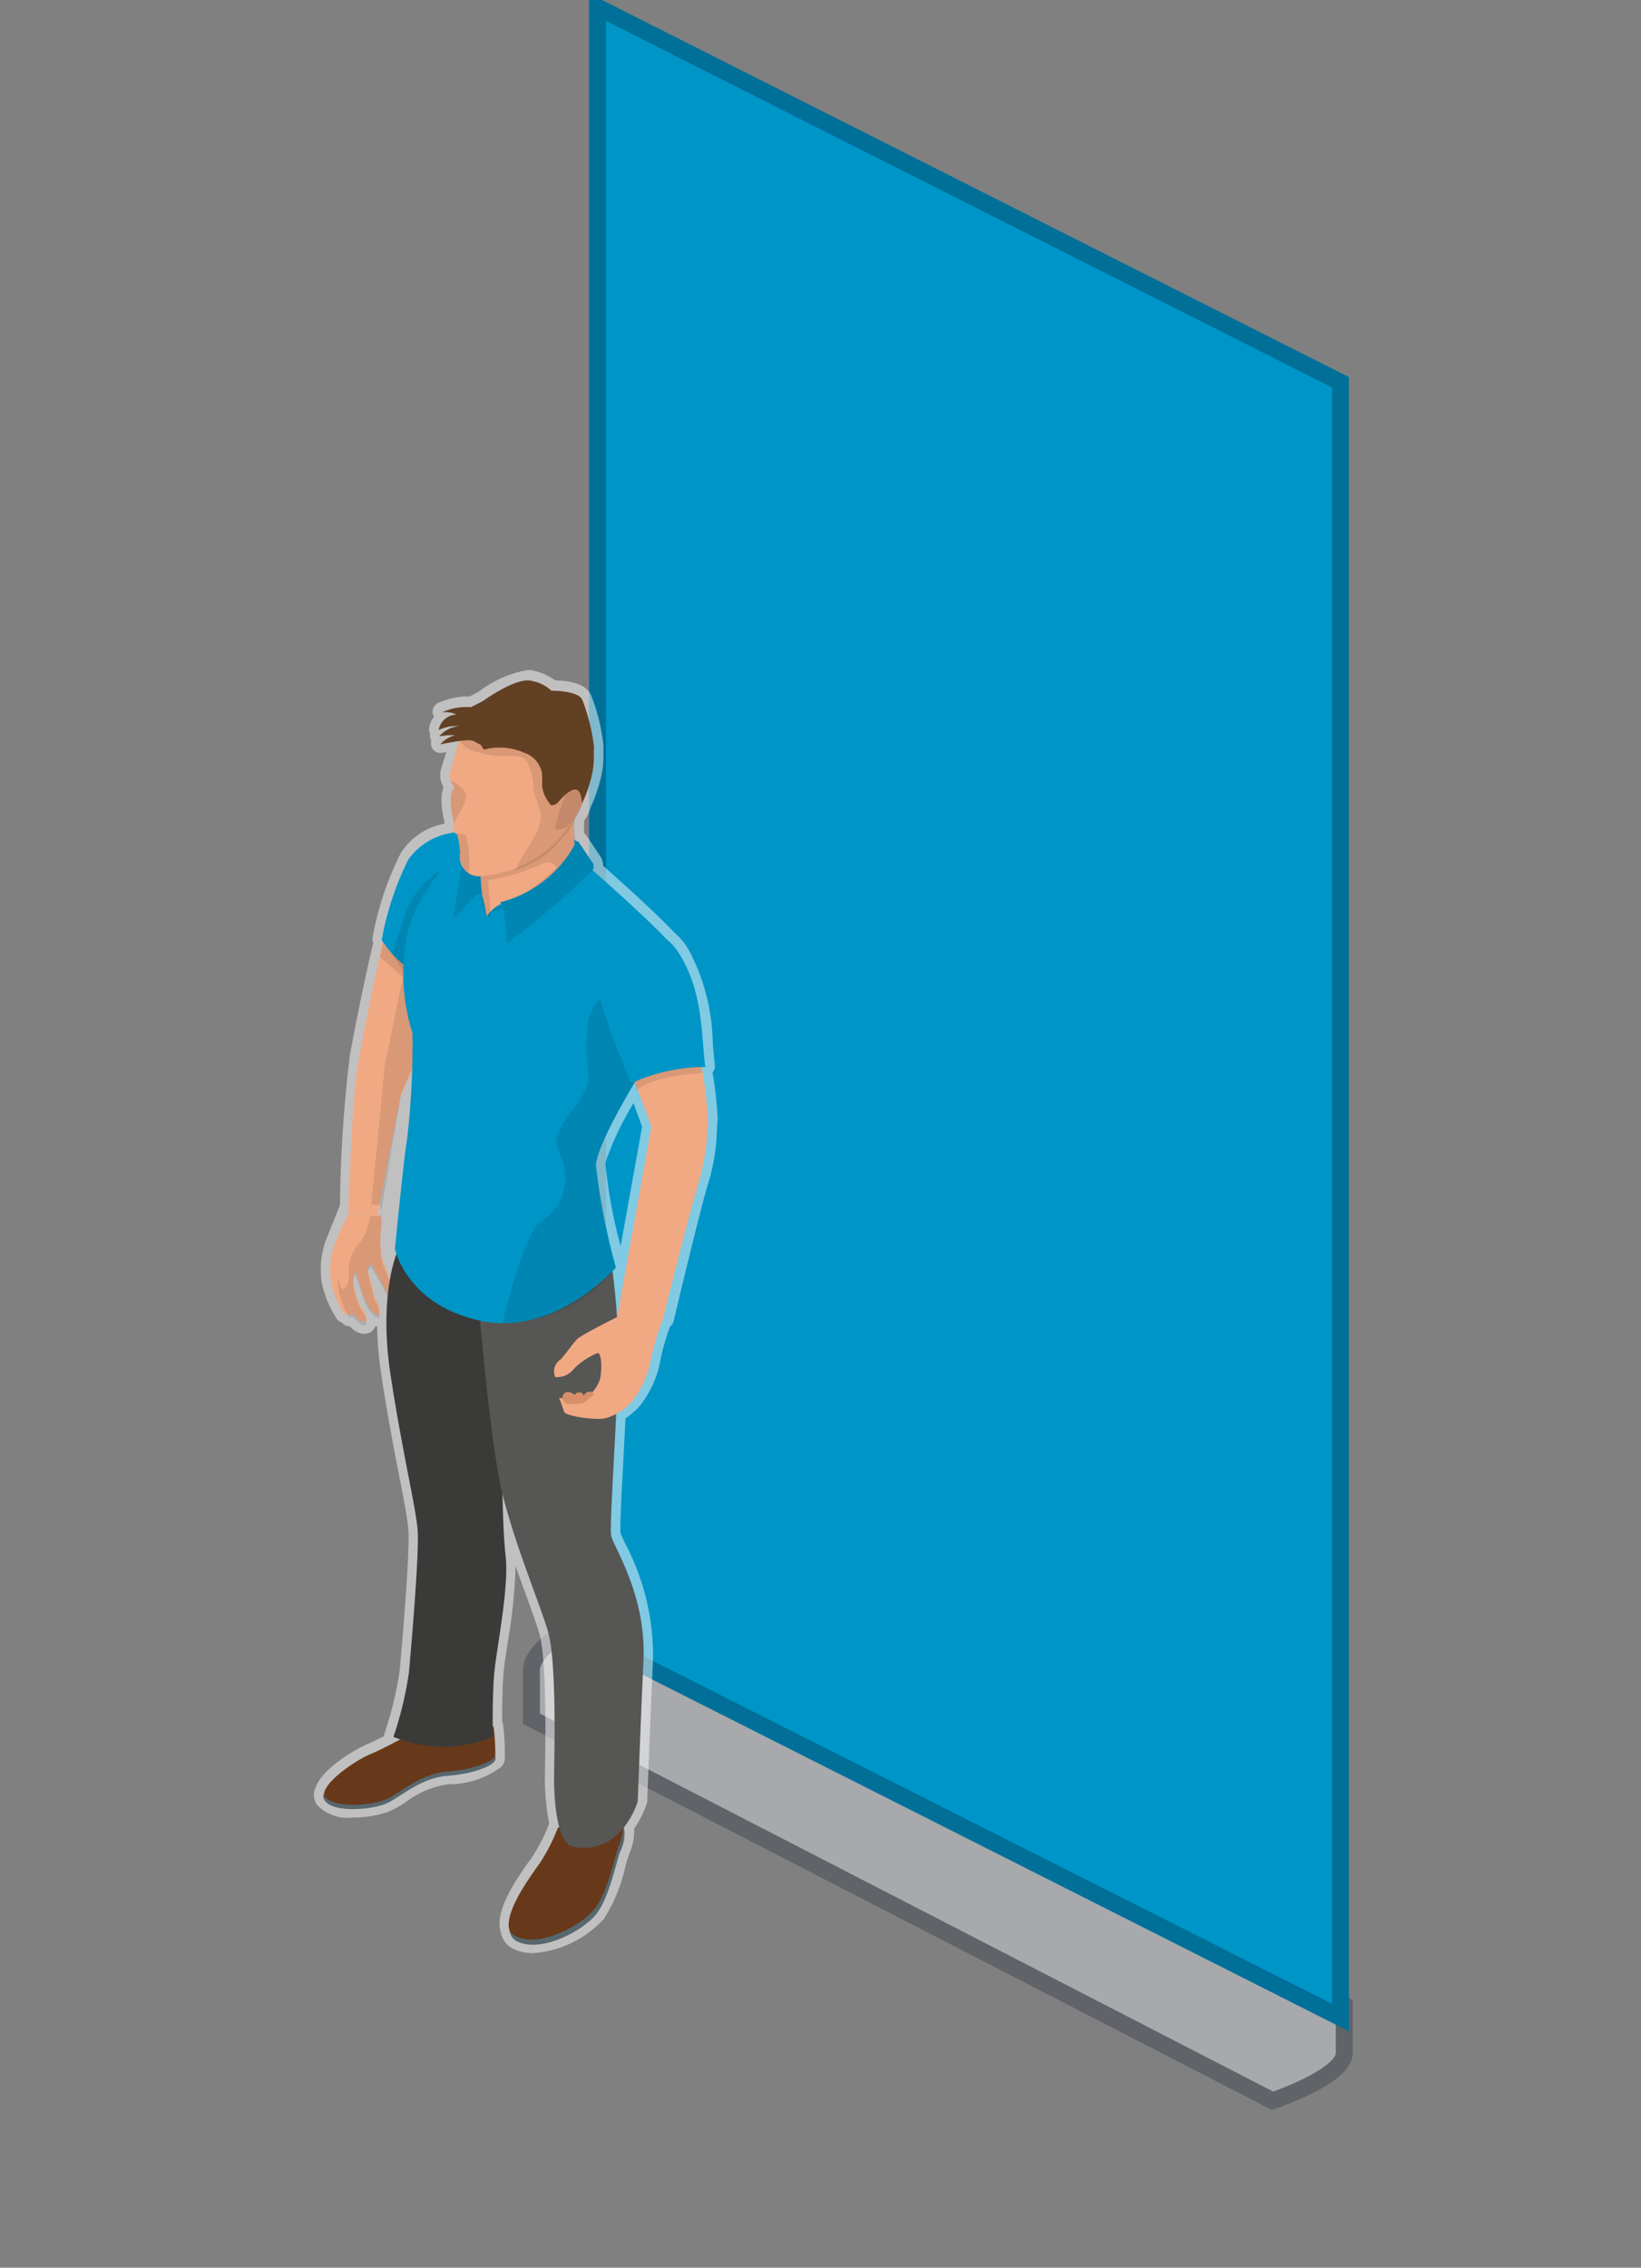 <svg id="Rollup_banners_groot" data-name="Rollup banners groot" xmlns="http://www.w3.org/2000/svg" width="97" height="134" viewBox="0 0 97 134">
  <rect x="0" y="0" width="97" height="134" fill="#808080" stroke="none"/>
<defs>
    <style>
      .cls-1, .cls-4 {
        opacity: 0.5;
      }

      .cls-2 {
        fill: #ced2d9;
        stroke: #3f4650;
      }

      .cls-2, .cls-3 {
        stroke-width: 1px;
      }

      .cls-10, .cls-11, .cls-12, .cls-13, .cls-2, .cls-3, .cls-4, .cls-5, .cls-6, .cls-7, .cls-8, .cls-9 {
        fill-rule: evenodd;
      }

      .cls-12, .cls-3 {
        fill: #0095c7;
      }

      .cls-3 {
        stroke: #007099;
      }

      .cls-4 {
        fill: #fff;
      }

      .cls-5 {
        fill: #f1a983;
      }

      .cls-6 {
        opacity: 0.1;
      }

      .cls-7 {
        fill: #67391a;
      }

      .cls-8 {
        fill: #57676f;
      }

      .cls-9 {
        fill: #3a3a39;
      }

      .cls-10 {
        fill: #565655;
      }

      .cls-11 {
        fill: #d78f69;
      }

      .cls-13 {
        fill: #624023;
      }
    </style>
  </defs>
  <g id="P_200x305">
    <g id="_50_" data-name="50%" class="cls-1">
      <path id="Rectangle_3_copy" data-name="Rectangle 3 copy" class="cls-2" d="M34.24,95.913L79.461,118.49v2.822c0,1.4-4.24,2.822-4.24,2.822L31.413,101.557V98.693C31.413,97.3,34.24,95.913,34.24,95.913Z"/>
    </g>
    <path id="Rectangle_1_copy" data-name="Rectangle 1 copy" class="cls-3" d="M35.32,0.425L79.233,22.588v96.626L35.32,97.051V0.425Z"/>
    <g id="UNI_copy" data-name="UNI copy">
      <g id="omlijn">
        <path id="omlijn_klein" data-name="omlijn klein" class="cls-4" d="M36.687,73.626a27.847,27.847,0,0,1-.89-4.812,1.525,1.525,0,0,1,.064-0.339,18.8,18.8,0,0,1,1.583-3.288c0.222,0.588.421,1.139,0.51,1.39l-1.267,7.049M31.2,39.591a6.579,6.579,0,0,0-2.888,1.269c-0.055.032-.236,0.134-0.559,0.3a2.149,2.149,0,0,0-.222-0.011,4.645,4.645,0,0,0-1.631.385,0.564,0.564,0,0,0-.241.816,1.188,1.188,0,0,0-.292.792,0.6,0.6,0,0,0,.059.2,0.568,0.568,0,0,0,.061.405l0.012,0.02a0.567,0.567,0,0,0,.045.44,0.546,0.546,0,0,0,.478.286,0.539,0.539,0,0,0,.105-0.01l0.25-.049c-0.078.286-.164,0.552-0.242,0.793l-0.071.221a1.373,1.373,0,0,0,.151,1.053,2.54,2.54,0,0,0-.111.982,5.877,5.877,0,0,0,.177,1.118c-0.007.025-.013,0.05-0.018,0.075a3.855,3.855,0,0,0-2.576,1.741,18.114,18.114,0,0,0-1.66,4.966,0.568,0.568,0,0,0,.035.334q-0.092.389-.182,0.781c-0.671,2.939-1.207,5.895-1.212,5.924a0.56,0.56,0,0,0-.009.109,80.587,80.587,0,0,0-.564,8.684c-0.3.741-.68,1.676-0.854,2.129l-0.008.021a5.145,5.145,0,0,0-.212,2.441,6.383,6.383,0,0,0,.908,2.161,0.761,0.761,0,0,0,.308.2,0.545,0.545,0,0,0,.425.205h0.006q0.068,0.067.139,0.13l0.018,0.015a1.138,1.138,0,0,0,.7.3,0.73,0.73,0,0,0,.453-0.156,0.667,0.667,0,0,0,.215-0.3,0.7,0.7,0,0,0,.1.018,21.068,21.068,0,0,0,.245,2.85c0.369,2.426.759,4.437,1.073,6.053,0.272,1.4.487,2.511,0.531,3.128,0.083,1.152-.285,5.757-0.516,8.3a20.91,20.91,0,0,1-.887,3.676,0.57,0.57,0,0,0-.03.2c-0.343.174-.729,0.362-1.071,0.507-0.432.183-2.589,1.344-2.981,2.542a0.573,0.573,0,0,0-.065.147,1.027,1.027,0,0,0,.139.859,2.466,2.466,0,0,0,2.134.753,6.212,6.212,0,0,0,2.121-.349A6.488,6.488,0,0,0,24,106.476a5.384,5.384,0,0,1,2.5-1.046,5.117,5.117,0,0,0,3.135-1.032,0.757,0.757,0,0,0,.2-0.417,13.608,13.608,0,0,0-.1-2.087,0.572,0.572,0,0,0-.052-0.183c0-.835.008-2.145,0.1-3.047,0.041-.385.122-0.916,0.215-1.532a32.056,32.056,0,0,0,.478-4.591c0.192,0.541.381,1.06,0.558,1.545,0.346,0.948.644,1.766,0.836,2.4,0.307,1.016.424,3.716,0.346,8.026,0,0.22-.007.385-0.008,0.478a14,14,0,0,0,.256,2.765,10.109,10.109,0,0,1-1,1.959l-0.086.12c-1.142,1.592-2.143,3.218-1.772,4.346a1.337,1.337,0,0,0,.758.989,2.619,2.619,0,0,0,1.144.24,6.222,6.222,0,0,0,4.2-2.042,9.573,9.573,0,0,0,1.26-3.085c0.087-.31.176-0.631,0.225-0.735a3.3,3.3,0,0,0,.29-1.495,5.594,5.594,0,0,0,.756-1.511,0.57,0.57,0,0,0,.022-0.138c0-.045.165-4.519,0.339-8.332a14.25,14.25,0,0,0-1.634-6.847,6.566,6.566,0,0,1-.285-0.642c-0.047-.31.062-2.368,0.159-4.183,0.044-.836.091-1.721,0.132-2.585a5.528,5.528,0,0,0,.8-0.681,6.009,6.009,0,0,0,1.282-2.859,14.18,14.18,0,0,1,.556-1.891,0.558,0.558,0,0,0,.209-0.32c0.016-.07,1.651-6.967,2.084-8.269a12.106,12.106,0,0,0,.48-3.1c0.013-.231.024-0.431,0.04-0.586a21.617,21.617,0,0,0-.307-2.74l0.007-.008a0.565,0.565,0,0,0,.132-0.439c-0.052-.414-0.087-0.844-0.125-1.3a12.109,12.109,0,0,0-1.4-5.459,3.735,3.735,0,0,0-.88-1.067c-1.022-1.1-3.116-2.974-4.2-3.937a0.942,0.942,0,0,0-.18-0.581l-0.8-1.2a0.554,0.554,0,0,0-.138-0.142,6.793,6.793,0,0,1,0-.743,2.547,2.547,0,0,0,.387-0.805,8.474,8.474,0,0,0,.373-0.945c0.016-.047.031-0.094,0.046-0.141l0.025-.082a8.146,8.146,0,0,0,.223-0.878c0.028-.15.049-0.305,0.065-0.471,0,0,0-.02,0-0.073,0.009-.112.017-0.223,0.019-0.333a0.539,0.539,0,0,0-.007-0.1c0-.149.006-0.343,0.009-0.593a11.379,11.379,0,0,0-.707-2.926c-0.25-.729-1.267-0.921-2.147-0.943a3.5,3.5,0,0,0-1.235-.565,1.448,1.448,0,0,0-.384-0.049"/>
      </g>
      <g id="arm_rechts" data-name="arm rechts">
        <path id="arm_rechts-2" data-name="arm rechts" class="cls-5" d="M21.2,62.7c0.009-.037.018-0.071,0.028-0.107l-0.016-.017s0.53-2.939,1.205-5.9a26.56,26.56,0,0,1,1.726-5.7,3.917,3.917,0,0,1,3.7-1.58l0.9,0.688L25.94,59.084l-0.607,1.943L23.68,64.761,22.31,71.747c-1.07.007-1.724,0-1.724,0S20.815,64.241,21.2,62.7Zm1.11,9.043a0.43,0.43,0,0,1,.249.524,7.192,7.192,0,0,0-.011,1.993c0.156,0.543.974,2.247,0.791,2.4s-0.349-.037-0.593-0.546-0.819-1.446-.819-1.446l-0.217.254,0.431,1.707a1.851,1.851,0,0,1,.308,1.027c-0.181.166-.637-0.376-0.813-0.726s-0.6-1.81-.656-1.8a1.432,1.432,0,0,0-.076.812,5.119,5.119,0,0,0,.476,1.349,0.962,0.962,0,0,1,.265.781,0.423,0.423,0,0,1-.481-0.141,2.835,2.835,0,0,1-.341-0.355,0.427,0.427,0,0,1-.491.05,6.277,6.277,0,0,1-.762-1.867,4.561,4.561,0,0,1,.189-2.167c0.275-.715.829-1.857,0.829-1.857H22.31Z"/>
        <path id="schaduw_arm_rechts" data-name="schaduw arm rechts" class="cls-6" d="M23.979,56.9l2.259,1.8L23.7,64.68l-1.215,7.171a3.843,3.843,0,0,1-.39.02h0c-0.074,0-.144,0-0.213-0.007l0.852-8.821Zm-1.514-.33a11.174,11.174,0,0,1,2.805,3.156l0.364-.611-2.976-3.376Zm-1.8,21.3a4.21,4.21,0,0,1-.693-2.481s0.1,0.421.155,0.624,0.157,0.167.157,0.167c0.455-.172.337-0.994,0.326-1.386a2.785,2.785,0,0,1,.732-1.459,3.678,3.678,0,0,0,.572-2.079c0-.033-0.005-0.062-0.007-0.088L22.458,71.2a7.424,7.424,0,0,1,.1,1.242,7.335,7.335,0,0,0-.011,2c0.155,0.545.963,2.256,0.782,2.413s-0.344-.037-0.587-0.548-0.81-1.452-.81-1.452l-0.214.255,0.426,1.714a1.881,1.881,0,0,1,.3,1.031c-0.179.167-.631-0.378-0.8-0.729s-0.6-1.817-.649-1.8a1.456,1.456,0,0,0-.075.815,5.191,5.191,0,0,0,.47,1.354,0.975,0.975,0,0,1,.262.785,0.414,0.414,0,0,1-.476-0.141,2.821,2.821,0,0,1-.338-0.357A0.78,0.78,0,0,1,20.667,77.871Z"/>
      </g>
      <g id="schoenen">
        <path id="schoen" class="cls-7" d="M32.971,108.007a10.689,10.689,0,0,1-1.073,2.1c-0.621.873-2.773,3.759-1.355,4.433s3.89-.632,4.676-1.633,1.19-3.2,1.417-3.685a2.048,2.048,0,0,0,0-1.928C36.222,106.776,32.971,108.007,32.971,108.007Zm-9.054-5.368s-1.174.655-2.067,1.033-3.145,1.893-2.624,2.639,2.741,0.551,3.6.2,2-1.514,3.665-1.643,2.755-.642,2.787-0.9a14.461,14.461,0,0,0-.1-1.955Z"/>
        <path id="Zool" class="cls-8" d="M36.8,107.626a2.6,2.6,0,0,1-.216,1.437c-0.227.488-.631,2.706-1.417,3.713s-3.257,2.324-4.673,1.645a0.784,0.784,0,0,1-.366-0.339,0.787,0.787,0,0,0,.461.646c1.417,0.679,3.888-.636,4.674-1.645s1.189-3.225,1.417-3.713A2.32,2.32,0,0,0,36.8,107.626Zm-7.568-3.848c-0.032.26-1.119,0.775-2.786,0.906s-2.8,1.307-3.663,1.656-3.08.544-3.6-.207a0.426,0.426,0,0,1-.06-0.132,0.46,0.46,0,0,0,.06.382c0.52,0.752,2.74.556,3.6,0.208s2-1.526,3.663-1.656,2.753-.646,2.786-0.906a3.3,3.3,0,0,0,.012-0.436C29.243,103.664,29.24,103.726,29.234,103.778Z"/>
      </g>
      <g id="broek">
        <path id="Broek_rechterbeen" data-name="Broek rechterbeen" class="cls-9" d="M23.257,102.631a7.723,7.723,0,0,0,5.879,0s-0.06-2.49.1-3.965,0.864-4.962.649-6.756-0.216-6.317-.216-6.317L29,75.717l-5.547-1.663s-1.078,2.511-.372,7.155,1.509,7.872,1.607,9.227-0.379,6.875-.516,8.39A21.341,21.341,0,0,1,23.257,102.631Z"/>
        <path id="Broek_linkerbeen" data-name="Broek linkerbeen" class="cls-10" d="M36.136,74.645a35.059,35.059,0,0,1,.392,5.423c0,3.165-.528,10.036-0.4,10.679s2.084,3.5,1.908,7.36-0.339,8.338-.339,8.338-0.943,3.253-3.829,2.677c-1.03-.206-1.124-3.21-1.118-4.066,0-.8.189-6.846-0.363-8.673s-1.958-5.121-2.711-8.209-1.506-12.481-1.506-12.481Z"/>
      </g>
      <g id="arm_links" data-name="arm links">
        <path id="Arm_links-2" data-name="Arm links" class="cls-5" d="M37.46,63.836c0.446,1.078,1.038,2.751,1.038,2.751L36.468,77.892s1-.027,2.706.1c0,0,1.74-6.976,2.185-8.317a15.034,15.034,0,0,0,.493-3.569,28.642,28.642,0,0,0-.452-3.464,8.536,8.536,0,0,0-2.045.263A6.581,6.581,0,0,0,37.46,63.836Z"/>
        <path id="hand_links" data-name="hand links" class="cls-5" d="M33.343,83.419c0.085,0.265,1.743.48,2.321,0.409a3.109,3.109,0,0,0,1.7-1.029,5.5,5.5,0,0,0,1.128-2.57,15.621,15.621,0,0,1,.679-2.236c0.029-.077-0.051-0.086-0.132-0.1l-2.1-.3s-2.525,1.249-2.808,1.522-0.635.832-1,1.22a0.839,0.839,0,0,0-.312,1.036,1.266,1.266,0,0,0,1.116-.5,4.1,4.1,0,0,1,1.383-.917c0.24,0,.268.8,0.169,1.477a2.247,2.247,0,0,1-1.236,1.4l-1.2-.239S33.3,83.277,33.343,83.419Z"/>
        <path id="schaduw_hand_links" data-name="schaduw hand links" class="cls-11" d="M34.415,82.94s-0.662.023-.849,0.023a0.464,0.464,0,0,1-.311-0.278,0.351,0.351,0,0,1,.333-0.442,1.115,1.115,0,0,1,.422.2s-0.08-.176.307-0.16a0.285,0.285,0,0,1,.2.214,0.333,0.333,0,0,1,.394-0.257,0.167,0.167,0,0,1,.182.167A3.925,3.925,0,0,1,34.415,82.94Z"/>
        <path id="schaduw_arm_links" data-name="schaduw arm links" class="cls-6" d="M41.491,63.419S38.806,63.5,37.63,64.4l-0.193-.788,4.055-.985v0.788Z"/>
      </g>
      <g id="romp">
        <path id="schouder_rechts" data-name="schouder rechts" class="cls-12" d="M28.748,49.884l-0.9-.682a3.922,3.922,0,0,0-3.7,1.567,17.622,17.622,0,0,0-1.587,4.781,6.567,6.567,0,0,0,1.4,1.548,9.659,9.659,0,0,0,2.294,1Z"/>
        <path id="schaduw_schouder_rechts" data-name="schaduw schouder rechts" class="cls-6" d="M29.708,51.115L28.8,50.421s-3.831.357-4.877,3.731a22,22,0,0,1-.771,2.178,9.009,9.009,0,0,0,1.707,2.124,9.808,9.808,0,0,0,2.331,1.022Z"/>
        <path id="Romp_1" data-name="Romp 1" class="cls-12" d="M24.066,67.3a48.982,48.982,0,0,0,.315-6.254,11.565,11.565,0,0,1-.347-5.63c0.6-3.161,3.884-5.975,3.884-5.975l6.06,1.437,0.593,0.141s4.81,4.192,5.382,5.149-1.588,6.4-1.588,6.4-3.087,4.853-3.134,6.29A38.073,38.073,0,0,0,36.41,74.89s-3.557,4.087-7.966,3.161-5.1-4.247-5.1-4.247S23.876,68.356,24.066,67.3Z"/>
        <path id="schaduw_romp" data-name="schaduw romp" class="cls-6" d="M32,72.182a3.074,3.074,0,0,0,1.17-3.8c-0.727-1.464.221-1.992,1.138-3.449s0.158-1.614.411-4.013A2.784,2.784,0,0,1,36.713,58.2l2.11-1.873a4.727,4.727,0,0,1,.547.66c0.574,0.959-1.015,5.626-1.015,5.626s-3.1,4.863-3.145,6.3a38.1,38.1,0,0,0,1.183,6.046,8.616,8.616,0,0,1-6.682,3.224C30.22,75.9,31.244,72.529,32,72.182Z"/>
        <path id="schouder_links" data-name="schouder links" class="cls-12" d="M37.313,64.01c-0.337-.806-1.2-2.94-1.305-3.33-0.217-.8-1.275-2.572.352-4.177s2.858-1.751,3.881,0c1.322,2.263,1.2,4.569,1.445,6.543A10.6,10.6,0,0,0,37.313,64.01Z"/>
      </g>
      <g id="nek">
        <path id="nek-2" data-name="nek" class="cls-5" d="M33.954,48.248a5.287,5.287,0,0,0,.2,2.322c0.391,0.814-1.028,1.66-2.759,2.4a4.484,4.484,0,0,1-1.763.424,2.347,2.347,0,0,0-.88.764A7.977,7.977,0,0,0,28.528,53c-0.553-.684.056-2.686,0.056-2.686Z"/>
        <path id="schaduw_nek" data-name="schaduw nek" class="cls-6" d="M34.008,48.06l-5.332,2.107a6.35,6.35,0,0,0,.022,3.991q0.092,0,.185,0h0.1c0.084,0-.191-2.151-0.107-2.158a11.708,11.708,0,0,0,3.273-1,0.7,0.7,0,0,1,.254-0.053,0.544,0.544,0,0,1,.476.325,11.771,11.771,0,0,1-1.557,1.3,15.167,15.167,0,0,1-2.168,1.137l-0.058.221,4.887-2.073a1.938,1.938,0,0,0,.222-1.439,5.539,5.539,0,0,1-.194-2.369m0,0h0"/>
        <path id="kraag" class="cls-12" d="M28.508,52.911a0.367,0.367,0,0,0-.441.046c-0.192.2-1.251,1.331-1.251,1.331a38.549,38.549,0,0,1,.749-4.215l0.908-.439A13.458,13.458,0,0,0,28.508,52.911Zm5.422-3.277,0.043,0.276a6.946,6.946,0,0,1-4.431,3.411,0.438,0.438,0,0,1,.16.166,13.4,13.4,0,0,1,.279,2.252A47.822,47.822,0,0,0,35,51.444a0.389,0.389,0,0,0,.012-0.486L34.2,49.749Z"/>
        <path id="kraag_schaduw" data-name="kraag schaduw" class="cls-6" d="M28.508,52.911a0.367,0.367,0,0,0-.441.046c-0.192.2-1.251,1.331-1.251,1.331a38.549,38.549,0,0,1,.749-4.215l0.908-.439A13.458,13.458,0,0,0,28.508,52.911Zm5.422-3.277,0.043,0.276a6.946,6.946,0,0,1-4.431,3.411,0.438,0.438,0,0,1,.16.166,13.4,13.4,0,0,1,.279,2.252A47.822,47.822,0,0,0,35,51.444a0.389,0.389,0,0,0,.012-0.486L34.2,49.749Z"/>
      </g>
      <g id="hoofd">
        <path id="hoofd_ondergrond" data-name="hoofd ondergrond" class="cls-5" d="M33.36,41.6a4.428,4.428,0,0,0-6.383,2.749c-0.121.506-.271,0.941-0.392,1.325a1.148,1.148,0,0,0,.275.865c-0.428.542-.095,1.83-0.005,2.143a0.7,0.7,0,0,0-.072.293,0.339,0.339,0,0,0,.242.321,6.872,6.872,0,0,1,.175,1.121,1.143,1.143,0,0,0,1.165,1.364A7.3,7.3,0,0,0,32.405,50.2a8.077,8.077,0,0,0,2.574-4.438A4.032,4.032,0,0,0,33.36,41.6Z"/>
        <path class="cls-6" d="M26.853,48.652h0c0.169-.412.582-1.049,0.7-1.465,0.147-.539-0.917-1.077-0.917-1.077a1.718,1.718,0,0,0,.227.389C26.43,47.044,26.764,48.338,26.853,48.652Zm4.486-7.683a3.6,3.6,0,0,1,2.019.571,4.057,4.057,0,0,1,1.619,4.183,7.233,7.233,0,0,1-.416,1.4,8.994,8.994,0,0,1-.985,1.981A12.772,12.772,0,0,1,32.4,50.377a7.326,7.326,0,0,1-1.919,1.03c0.3-.815,1.322-2.063,1.456-2.832,0.154-.887-0.336-1.16-0.388-1.956s-0.284-1.744-.744-1.882a2.715,2.715,0,0,0-.747-0.073c-0.119,0-.244,0-0.375,0s-0.267,0-.408,0a7.592,7.592,0,0,1-1.4-.324,1.255,1.255,0,0,1-.788-0.823,3.888,3.888,0,0,1,1.739-1.792,4.512,4.512,0,0,1,2.514-.763M27.7,51.6a6.086,6.086,0,0,0-.173-2.273,4.11,4.11,0,0,0-.508-0.063h0a6.94,6.94,0,0,1,.175,1.126A1.3,1.3,0,0,0,27.7,51.6Z"/>
        <path id="haar" class="cls-13" d="M35.1,44.813c0-.159.007-0.38,0.01-0.69a11.476,11.476,0,0,0-.676-2.736c-0.2-.595-1.838-0.571-1.838-0.571a2.316,2.316,0,0,0-1.165-.581c-0.9-.249-2.829,1.152-2.829,1.152s-0.236.141-.766,0.4a3.533,3.533,0,0,0-1.72.308,1.576,1.576,0,0,1,.869.125,1.111,1.111,0,0,0-1.057.921,2.374,2.374,0,0,1,1.209-.233,1.763,1.763,0,0,0-1.178.608,4.029,4.029,0,0,1,.942-0.075,1.846,1.846,0,0,0-.88.544c2.173-.434,1.9-0.174,2.251-0.049s0.163,0.464.526,0.309a3.721,3.721,0,0,1,2.206.24,1.573,1.573,0,0,1,1.023,1.152c0.053,0.416-.02.8,0.049,0.984a2.1,2.1,0,0,0,.5.958,0.546,0.546,0,0,0,.464-0.229c0.161-.191,1.291-1.53,1.363.124a7.674,7.674,0,0,0,.624-1.884c0.026-.14.044-0.278,0.057-0.414h0s0-.017,0-0.064c0.008-.1.016-0.207,0.018-0.308Z"/>
        <path id="oor" class="cls-6" d="M33.88,46.679a0.558,0.558,0,0,0-.462.293,19.138,19.138,0,0,0-.634,1.982,0.42,0.42,0,0,0,.245.079,1.291,1.291,0,0,0,.864-0.577c0.64-.736.629-1.429,0.312-1.66a0.551,0.551,0,0,0-.325-0.117"/>
      </g>
    </g>
  </g>
</svg>
